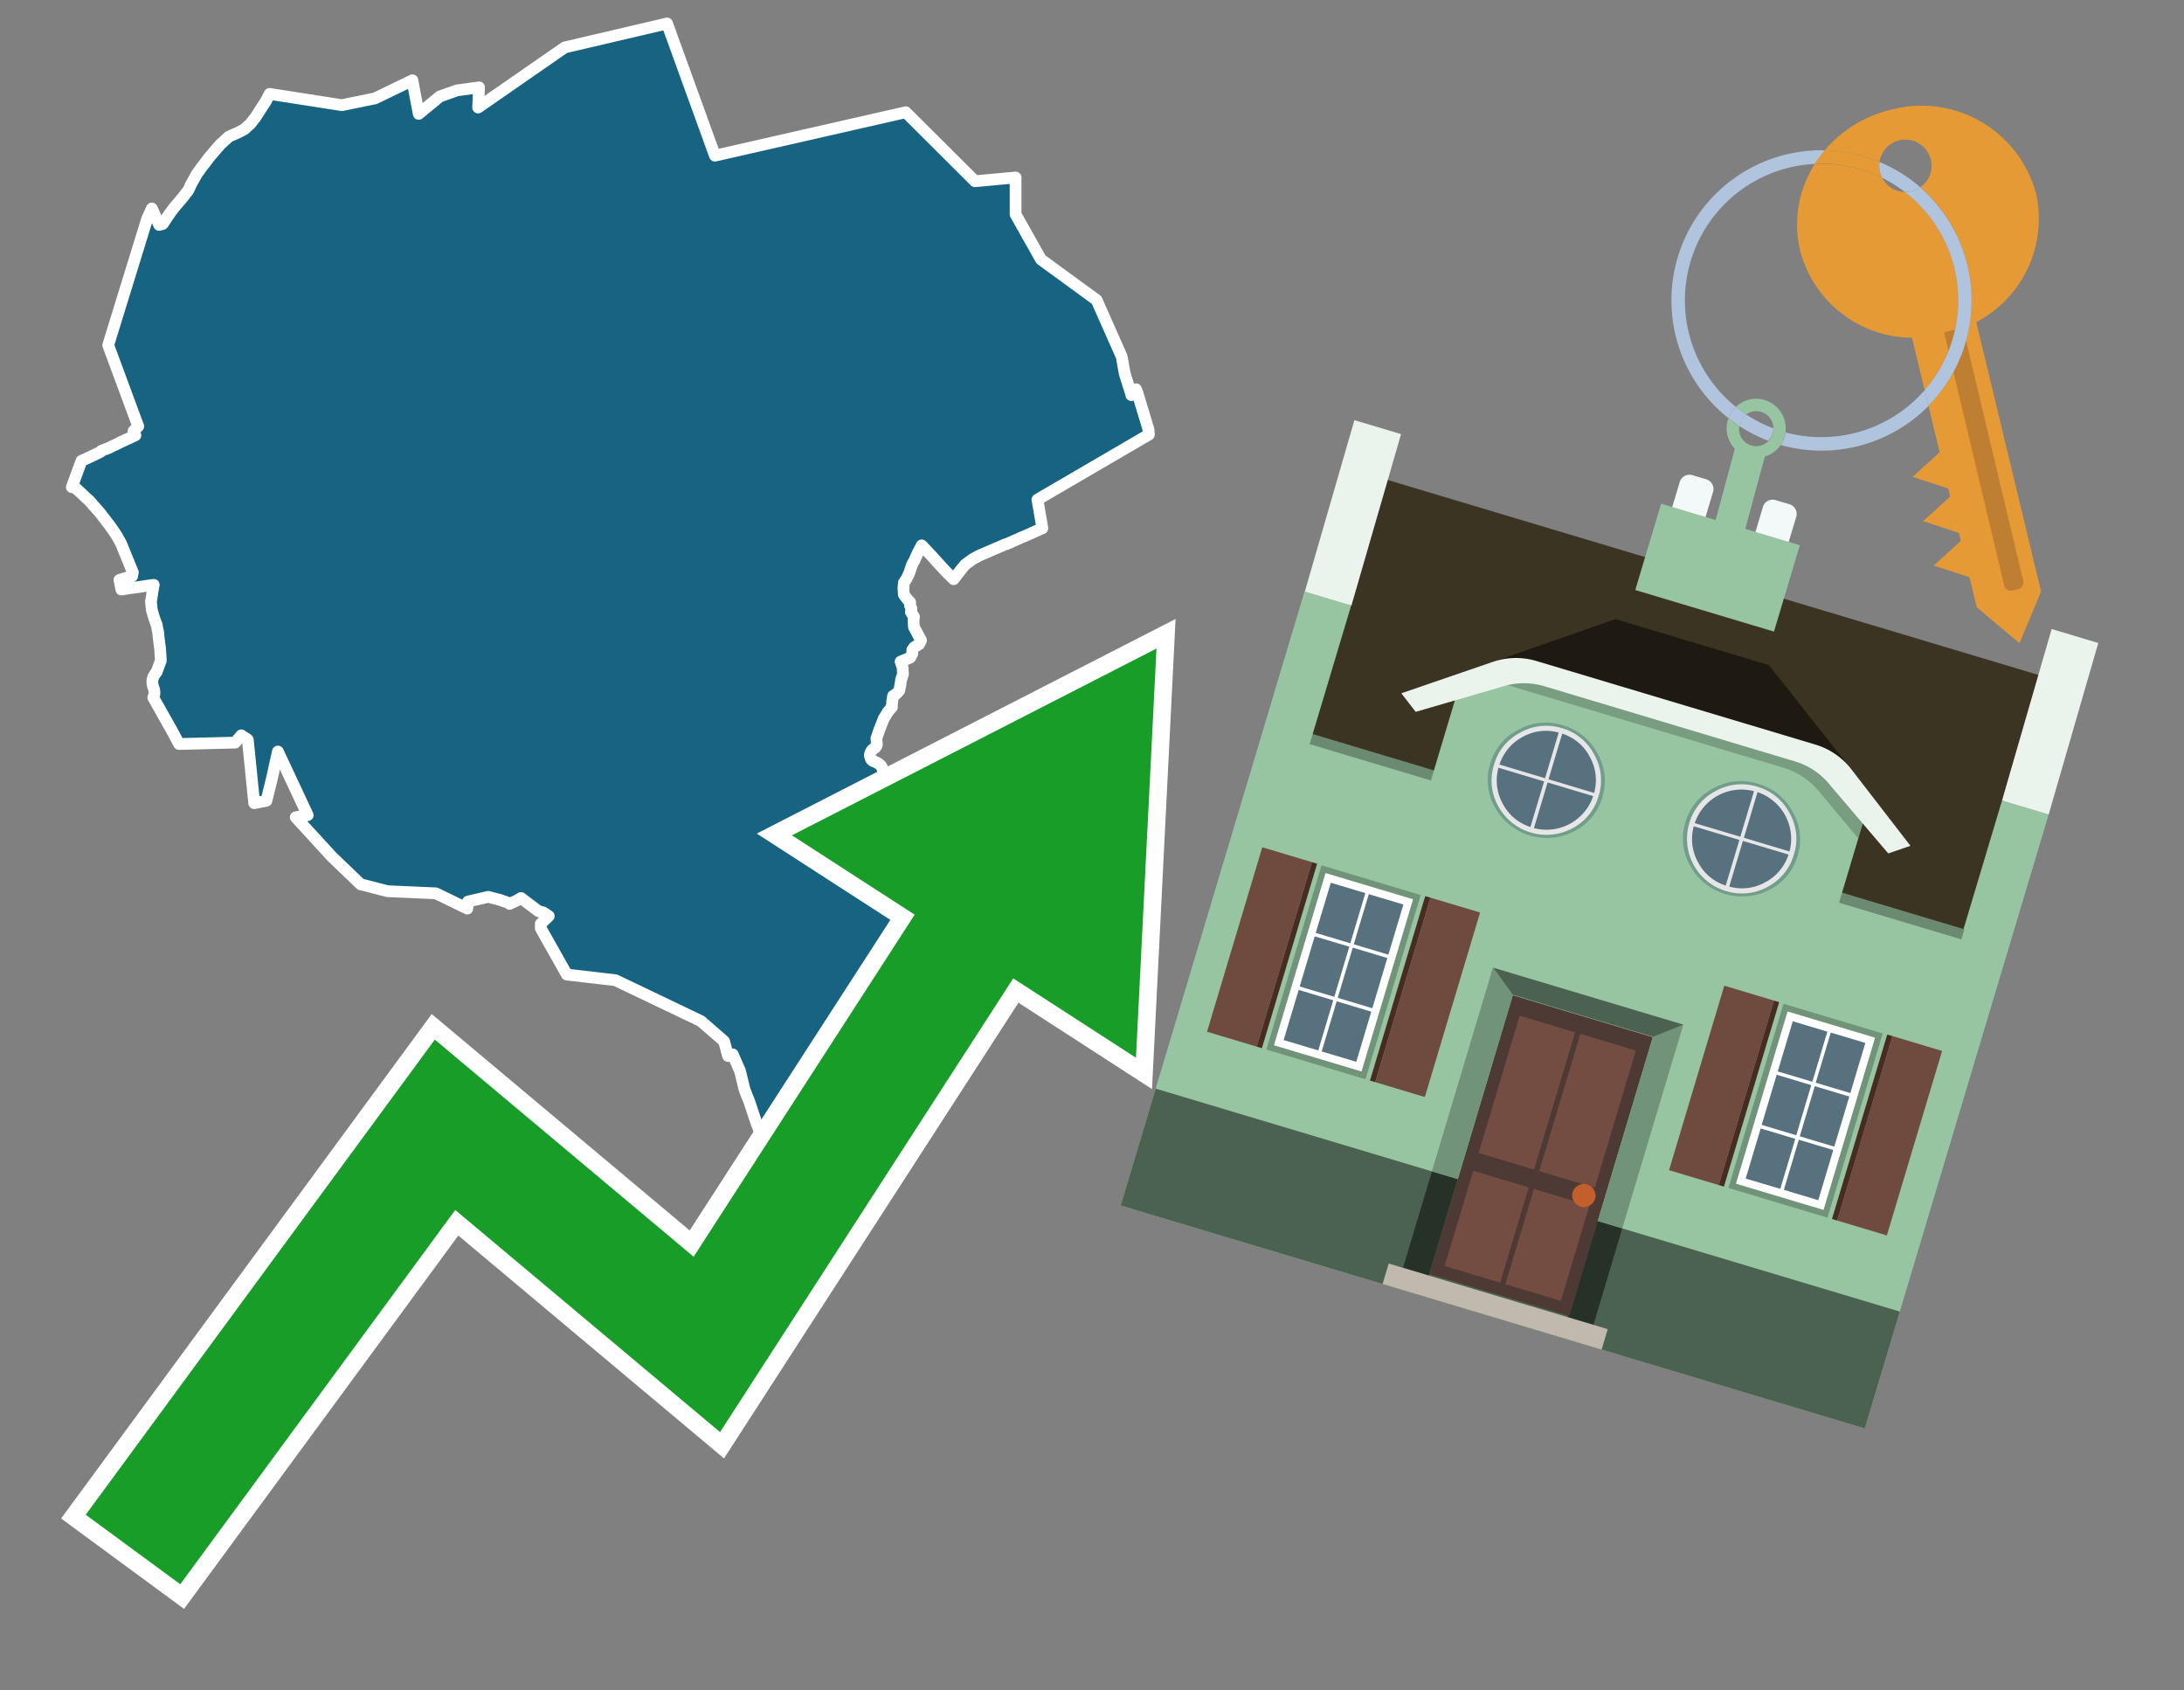 <svg id="Text" xmlns="http://www.w3.org/2000/svg" width="93.05" height="72" viewBox="0 0 93.05 72"><rect x="0" y="0" width="93.05" height="72" fill="#808080" stroke="none"/><polygon points="6.27,9.32 6.47,8.88 6.78,9.58 6.93,9.54 6.96,9.51 6.99,9.46 7.02,9.41 7.14,9.23 7.25,9.07 7.27,9.04 7.3,9 7.43,8.83 7.77,8.43 8.02,8.11 8.1,7.94 8.13,7.87 8.27,7.62 8.38,7.42 8.63,7.07 8.69,7 8.85,6.79 8.89,6.73 9.26,6.3 9.39,6.15 9.75,5.82 9.86,5.77 10.09,5.67 10.35,5.54 10.42,5.5 10.46,5.46 10.67,5.27 10.81,5.09 10.87,5.02 11.19,4.52 11.31,4.34 11.49,4 14.57,4.48 15,4.39 15.98,4.19 17.57,3.42 17.84,4.85 18.74,4.11 19.47,3.85 20.41,3.72 20.37,4.58 24.06,2.02 28.42,1 30.46,6.63 38.59,4.78 41.54,7.72 43.27,7.56 43.27,9.13 44.35,11.05 46.72,12.78 47.79,15.19 47.92,15.92 48.2,16.8 48.2,16.83 48.33,16.66 48.4,16.58 48.45,16.7 48.93,18.29 48.95,18.51 44.2,21.28 44.41,22.5 43.81,22.77 43.46,22.92 42.92,23.16 42.82,23.19 41.73,23.66 41.45,23.81 41.27,23.94 41.12,24.05 40.94,24.27 40.71,24.57 40.63,24.67 40.31,24.35 40.28,24.32 40.13,24.16 39.65,23.63 39.45,23.42 39.27,23.23 39.23,23.31 39.19,23.38 39.14,23.48 39.12,23.51 39.02,23.73 38.97,23.85 38.89,23.99 38.85,24.08 38.73,24.43 38.63,24.64 38.51,24.82 38.49,25.07 38.51,25.33 38.66,25.53 38.78,25.66 38.77,25.79 38.83,25.92 38.81,26.07 38.92,26.24 38.94,26.27 38.93,26.36 38.92,26.45 38.93,26.58 38.94,26.71 39.1,27.01 39.14,27.09 39.24,27.27 39.21,27.34 39.16,27.44 38.95,27.57 38.87,27.68 38.87,27.84 38.78,28.01 38.37,28.18 38.46,28.45 38.46,28.49 38.47,28.72 38.39,28.96 38.36,29.18 38.31,29.42 38.18,29.56 38.05,29.64 38.01,29.9 38,30.05 38,30.12 37.82,30.33 37.8,30.37 37.72,30.5 37.68,30.56 37.66,30.59 37.53,30.92 37.46,31.1 37.43,31.19 37.34,31.45 37.36,31.72 37.34,31.77 37.31,31.82 37.27,31.86 37.21,31.9 37.15,31.95 37.13,31.98 37.09,32.05 37.07,32.11 37.06,32.16 37.07,32.21 37.08,32.26 37.09,32.29 37.1,32.32 37.13,32.36 37.16,32.39 37.2,32.42 37.31,32.46 37.41,32.51 37.46,32.55 37.52,32.6 37.56,32.66 37.59,32.72 37.61,32.79 37.63,32.87 37.67,32.94 37.73,33.05 37.8,33.14 37.85,33.21 37.87,33.3 37.88,33.39 37.89,33.43 37.88,33.5 37.88,33.58 37.82,34.01 37.75,34.27 37.73,34.33 37.71,34.39 37.66,34.64 37.59,34.76 37.54,34.86 37.38,34.97 37.31,35.09 37.31,35.13 37.4,35.26 37.55,35.38 37.49,35.47 37.49,35.53 37.49,35.56 37.49,35.64 37.48,35.68 37.46,35.76 37.44,35.83 37.38,35.86 37.34,35.92 37.33,35.96 37.34,36 37.41,36.1 37.49,36.17 37.55,36.21 37.6,36.27 37.64,36.32 37.66,36.35 37.68,36.4 37.7,36.43 37.74,36.52 37.76,36.59 37.77,36.69 37.79,36.76 37.81,36.83 37.8,36.86 37.74,36.99 37.83,37.11 37.86,37.15 37.89,37.18 37.92,37.22 38.01,37.31 38.01,37.35 38.01,37.39 38.02,37.43 38.03,37.46 38.04,37.5 38.08,37.57 38.05,37.62 38.01,37.74 37.98,37.79 37.91,37.88 37.86,37.92 37.87,38 37.88,38.08 37.95,38.11 38.02,38.15 38.01,38.3 38,38.43 38.17,38.57 38.27,38.76 38.33,38.89 38.34,38.97 38.36,39.08 38.34,39.13 38.3,39.25 38.29,39.3 38.27,39.38 38.18,39.49 38.16,39.62 38.09,39.68 37.99,39.78 38.13,39.9 38.25,40.02 38.19,40.05 38.15,40.08 38.07,40.18 38.15,40.29 38.13,40.35 38.09,40.46 38.08,40.55 38.08,40.59 38,40.66 38.02,40.74 37.89,40.84 37.79,40.95 37.75,41 37.75,41.05 37.76,41.11 37.68,41.21 37.75,41.26 37.75,41.34 37.75,41.39 37.74,41.46 37.78,41.55 37.85,41.65 37.81,41.79 37.77,41.85 37.73,41.93 37.71,41.97 37.69,42.04 37.68,42.07 37.65,42.17 37.65,42.21 37.64,42.47 37.5,42.54 37.52,42.69 37.53,42.72 37.5,42.8 37.49,42.84 37.42,42.93 37.4,43.09 37.36,43.14 37.34,43.17 37.38,43.26 37.37,43.4 37.2,43.75 37.19,43.93 37.19,43.98 37.18,44.08 37.15,44.3 37.06,44.6 37.12,44.86 37.04,45.33 37.02,45.42 37,45.5 36.9,45.85 36.89,45.94 36.86,46.13 36.85,46.24 36.7,46.72 36.66,46.85 36.55,47.2 36.54,47.24 36.45,47.6 36.41,47.78 36.32,48.22 36.3,48.31 36.29,48.34 36.2,48.41 36.12,48.54 36.13,48.65 36.13,48.7 36.14,48.8 36.14,48.88 36.16,48.93 36.21,48.99 36.21,49.03 36.17,49.22 36.17,49.27 36.17,49.31 36.18,49.39 36.19,49.42 36.2,49.53 36.2,49.62 36.2,49.71 36.16,49.8 36.11,49.95 36.07,50.15 35.58,50.28 35.61,50.5 35.49,50.54 35.35,50.58 34.95,50.61 34.89,50.66 34.69,50.79 34.26,50.99 34.19,50.94 33.49,50.84 33.2,50.36 33.12,50.18 33.09,50.09 33.04,49.98 33,49.9 32.2,47.75 31.92,46.91 31.72,46.41 31.69,46.28 31.53,45.62 31.39,45.3 31.22,44.91 31.02,44.98 30.85,44.35 29.86,43.49 26.22,41.75 24.15,41.51 23.04,39.54 23.04,39.35 23.38,39.02 23.14,38.86 22.94,38.81 22.2,38.25 22.01,38.36 21.71,38.5 21.7,38.47 21.3,38.33 20.8,38.2 19.94,38.4 19.91,38.7 18.57,38.05 16.51,37.96 15.55,37.71 15.37,37.67 14.14,36.49 12.6,34.81 13.11,34.72 11.84,32.01 11.58,33.18 11.35,34.11 10.83,34.21 10.56,31.52 10.54,31.49 10.35,31.37 10.28,31.32 10.02,31.63 7.63,31.69 7.34,31.15 6.53,29.71 6.55,29.67 6.57,29.61 6.58,29.53 6.58,29.5 6.57,29.38 6.56,29.35 6.52,29.24 6.5,29.14 6.49,29.03 6.5,28.93 6.51,28.9 6.52,28.86 6.55,28.8 6.63,28.67 6.67,28.63 6.78,28.33 6.82,28.22 6.85,28.14 6.85,28.06 6.83,27.77 6.82,27.62 6.77,27.24 6.75,27.06 6.74,26.94 6.72,26.85 6.68,26.63 6.65,26.55 6.56,26.3 6.47,25.99 6.44,25.71 6.43,25.63 6.46,25.46 6.5,25.18 6.55,24.91 6.26,24.95 5.94,25 5.62,25.04 5.17,25.11 5.09,24.7 5.63,24.54 5.66,24.38 5.15,23.13 5.05,22.96 5,22.86 4.87,22.66 4.73,22.46 4.7,22.42 4.68,22.39 4.64,22.33 4.61,22.3 4.45,22.09 4.24,21.82 4.15,21.72 4.09,21.65 4.01,21.56 3.98,21.53 3.9,21.43 3.86,21.39 3.79,21.31 3.65,21.19 3.56,21.1 3.43,20.98 3.31,20.87 3.26,20.82 3.21,20.78 3.06,20.75 3.47,19.63 3.76,19.5 4.28,19.25 4.32,19.2 4.66,19.07 4.81,18.99 4.88,18.96 4.97,18.92 5.05,18.88 5.16,18.82 5.26,18.78 5.36,18.73 5.5,18.67 5.62,18.61 5.77,18.54 5.69,18.36 5.89,18.16 4.61,14.7 " fill="#166382" stroke="#fff" stroke-linejoin="round" stroke-width="0.5"/><polygon points="49.272 27.624 33.741 35.58 38.97 38.959 29.553 53.529 18.525 44.281 3.652 64.518 7.681 67.479 19.396 51.538 30.678 60.999 43.169 41.673 48.398 45.053 49.272 27.624" fill="none" stroke="#fff" stroke-miterlimit="10" stroke-width="1.5"/><polygon points="49.272 27.624 33.741 35.58 38.97 38.959 29.553 53.529 18.525 44.281 3.652 64.518 7.681 67.479 19.396 51.538 30.678 60.999 43.169 41.673 48.398 45.053 49.272 27.624" fill="#179d28"/><path d="M80.19,7.577a1.16,1.16,0,0,1-.094-.251,1.114,1.114,0,0,1-.018-.429A6.367,6.367,0,0,0,77.743,6.4a5.269,5.269,0,0,0-.423.577c.1,0,.192-.007.288-.007A5.794,5.794,0,0,1,80.19,7.577Z" fill="#e69a35"/><path d="M77.608,6.4A6.394,6.394,0,0,0,73.64,17.81a1.26,1.26,0,0,1,.317-.48A5.821,5.821,0,0,1,77.32,6.981a5.269,5.269,0,0,1,.423-.577Z" fill="#b0c4de"/><path d="M84.2,13.72a4.962,4.962,0,0,0,2.545-5.48,5.047,5.047,0,0,0-6.179-3.566A5.322,5.322,0,0,0,77.743,6.4a6.367,6.367,0,0,1,2.335.493,1.114,1.114,0,1,1,1.736,1.084,6.392,6.392,0,0,1,.347,9.3l.479,1.985-.438.4-.716.648.92.3.6.2.082.341-.438.4-.716.648.92.3.605.2.082.341-.438.4-.716.649.92.3.605.2.307,1.274,1.821,1.534.921-2.2Z" fill="#e69a35"/><path d="M81.154,8.179a1.115,1.115,0,0,1-.964-.6,5.794,5.794,0,0,0-2.582-.6c-.1,0-.192,0-.288.007a4.783,4.783,0,0,0-.625,3.685,4.962,4.962,0,0,0,4.765,3.715L82,16.617a5.82,5.82,0,0,0-.846-8.438Z" fill="#e69a35"/><path d="M74.1,18.142a6.386,6.386,0,0,0,1.232.63.73.73,0,0,0,.224-.527h0a5.783,5.783,0,0,1-1.159-.593A.733.733,0,0,0,74.1,18.142Z" fill="#b0c4de"/><path d="M74.4,17.652q-.228-.152-.44-.322a1.26,1.26,0,0,0-.317.48c.148.117.3.228.46.332A.733.733,0,0,1,74.4,17.652Z" fill="#b0c4de"/><path d="M74.824,16.984a1.257,1.257,0,0,0-.867.346c.141.114.288.222.44.322a.731.731,0,0,1,1.159.593h0a.732.732,0,1,1-1.463,0,.7.7,0,0,1,.007-.1c-.158-.1-.312-.215-.46-.332a1.258,1.258,0,0,0,.273,1.3l-.979,3.635,1.275.341.98-3.639a1.266,1.266,0,0,0,.681-.5,1.249,1.249,0,0,0,.2-.538,1.328,1.328,0,0,0,.012-.168A1.262,1.262,0,0,0,74.824,16.984Z" fill="#97c4a1"/><path d="M85.974,25.1l-.226.053a.3.3,0,0,1-.362-.223l-2.56-10.777.81-.193L86.2,24.736A.3.3,0,0,1,85.974,25.1Z" fill="#bf7f32"/><path d="M80.1,7.326a1.16,1.16,0,0,0,.094.251,5.833,5.833,0,0,1,.964.6,1.137,1.137,0,0,0,.287-.031,1.108,1.108,0,0,0,.373-.167A6.371,6.371,0,0,0,80.078,6.9,1.114,1.114,0,0,0,80.1,7.326Z" fill="#b0c4de"/><path d="M77.608,18.618a5.836,5.836,0,0,1-1.534-.2,1.24,1.24,0,0,1-.2.537,6.4,6.4,0,0,0,6.291-1.666L82,16.617A5.807,5.807,0,0,1,77.608,18.618Z" fill="#b0c4de"/><path d="M81.814,7.981a1.108,1.108,0,0,1-.373.167,1.137,1.137,0,0,1-.287.031A5.82,5.82,0,0,1,82,16.617l.161.667a6.392,6.392,0,0,0-.347-9.3Z" fill="#b0c4de"/><polygon points="83.79 39.753 55.78 31.364 58.988 20.404 86.964 28.783 83.79 39.753 83.79 39.753" fill="#3c3422" fill-rule="evenodd"/><polygon points="81.705 53.32 87.284 34.692 85.297 34.097 83.656 39.575 55.926 31.269 57.567 25.791 55.579 25.196 47.746 51.348 79.451 60.844 81.705 53.32" fill="#97c4a1" fill-rule="evenodd"/><rect x="69.522" y="21.148" width="0.444" height="28.983" transform="translate(15.592 92.226) rotate(-73.326)" opacity="0.3"/><polygon points="87.284 34.692 85.297 34.097 87.411 26.793 89.398 27.388 87.284 34.692 87.284 34.692" fill="#eaf3ec" fill-rule="evenodd"/><polygon points="57.578 25.794 55.591 25.199 57.705 17.896 59.692 18.491 57.578 25.794 57.578 25.794" fill="#eaf3ec" fill-rule="evenodd"/><polygon points="79.451 60.844 80.943 55.865 49.238 46.369 47.747 51.348 79.451 60.844 79.451 60.844" fill="#4c6251" fill-rule="evenodd"/><path d="M71.566,20.528l-.522,1.743,1.418.425.523-1.744a.432.432,0,0,0-.289-.536l-.593-.177A.431.431,0,0,0,71.566,20.528Z" fill="#f3f9f8" fill-rule="evenodd"/><path d="M75.111,21.589l-.522,1.743,1.418.425.522-1.743a.43.43,0,0,0-.289-.536l-.593-.178A.43.43,0,0,0,75.111,21.589Z" fill="#f3f9f8" fill-rule="evenodd"/><polygon points="75.368 28.329 68.829 26.37 63.807 28.121 78.733 32.591 75.368 28.329" fill="#1e1a11"/><polygon points="78.248 32.422 64.442 28.287 62.236 28.998 60.064 36.247 77.453 41.455 79.651 34.116 78.248 32.422" fill="#97c4a1"/><path d="M77.74,32.516S65.088,28.725,65,28.7l-.938.43,11.892,3.562a3.175,3.175,0,0,1,1.532,1l1.685,2.02.327-1.09Z" fill-rule="evenodd" opacity="0.2"/><path d="M77.35,31.716,65.458,28.154a3.041,3.041,0,0,0-1.854.037l-3.9,1.339.611.79,3.626-1.054a3.045,3.045,0,0,1,1.855-.037l10.673,3.2A3.028,3.028,0,0,1,78,33.477l2.45,2.874.945-.325-2.518-3.26A3.036,3.036,0,0,0,77.35,31.716Z" fill="#eaf3ec"/><polygon points="76.683 23.223 70.773 21.453 69.671 25.132 75.581 26.902 76.683 23.223 76.683 23.223" fill="#97c4a1" fill-rule="evenodd"/><g id="Symbol_9_0_Layer2_0_MEMBER_8_MEMBER_21_MEMBER_0_FILL" data-name="Symbol 9 0 Layer2 0 MEMBER 8 MEMBER 21 MEMBER 0 FILL"><path d="M66.584,30.892a2.39,2.39,0,0,0-1.891.189,2.317,2.317,0,0,0-1.2,1.448A2.345,2.345,0,0,0,63.7,34.4a2.528,2.528,0,0,0,3.367,1.008,2.339,2.339,0,0,0,1.2-1.447,2.313,2.313,0,0,0-.208-1.87A2.394,2.394,0,0,0,66.584,30.892Z" fill="#729d8c"/></g><g id="Symbol_9_0_Layer2_0_MEMBER_8_MEMBER_21_MEMBER_1_FILL" data-name="Symbol 9 0 Layer2 0 MEMBER 8 MEMBER 21 MEMBER 1 FILL"><path d="M66.547,31.016a2.241,2.241,0,0,0-1.769.185,2.213,2.213,0,0,0-1.127,1.376,2.239,2.239,0,0,0,.185,1.768,2.341,2.341,0,0,0,3.145.942,2.234,2.234,0,0,0,1.126-1.376,2.207,2.207,0,0,0-.185-1.768A2.237,2.237,0,0,0,66.547,31.016Z" fill="#e6e6e6"/></g><g id="Symbol_9_0_Layer2_0_MEMBER_8_MEMBER_21_MEMBER_2_MEMBER_0_FILL" data-name="Symbol 9 0 Layer2 0 MEMBER 8 MEMBER 21 MEMBER 2 MEMBER 0 FILL"><path d="M65.787,33.284,63.843,32.7a2.036,2.036,0,0,0,.186,1.539,2.015,2.015,0,0,0,1.175.986Z" fill="#58717f"/></g><g id="Symbol_9_0_Layer2_0_MEMBER_8_MEMBER_21_MEMBER_2_MEMBER_1_FILL" data-name="Symbol 9 0 Layer2 0 MEMBER 8 MEMBER 21 MEMBER 2 MEMBER 1 FILL"><path d="M65.827,33.148l.582-1.944a2.01,2.01,0,0,0-1.523.178,2.037,2.037,0,0,0-1,1.183Z" fill="#58717f"/></g><g id="Symbol_9_0_Layer2_0_MEMBER_8_MEMBER_21_MEMBER_2_MEMBER_2_FILL" data-name="Symbol 9 0 Layer2 0 MEMBER 8 MEMBER 21 MEMBER 2 MEMBER 2 FILL"><path d="M67.878,33.91l-1.943-.582-.582,1.944a2.1,2.1,0,0,0,2.525-1.362Z" fill="#58717f"/></g><g id="Symbol_9_0_Layer2_0_MEMBER_8_MEMBER_21_MEMBER_2_MEMBER_3_FILL" data-name="Symbol 9 0 Layer2 0 MEMBER 8 MEMBER 21 MEMBER 2 MEMBER 3 FILL"><path d="M66.558,31.249l-.582,1.943,1.943.582a2.031,2.031,0,0,0-.186-1.539A2.009,2.009,0,0,0,66.558,31.249Z" fill="#58717f"/></g><g id="Symbol_9_0_Layer2_0_MEMBER_8_MEMBER_21_MEMBER_0_FILL-2" data-name="Symbol 9 0 Layer2 0 MEMBER 8 MEMBER 21 MEMBER 0 FILL"><path d="M74.9,33.384a2.4,2.4,0,0,0-1.891.189,2.316,2.316,0,0,0-1.2,1.448,2.341,2.341,0,0,0,.209,1.87A2.527,2.527,0,0,0,75.387,37.9a2.345,2.345,0,0,0,1.2-1.447,2.314,2.314,0,0,0-.209-1.87A2.389,2.389,0,0,0,74.9,33.384Z" fill="#729d8c"/></g><g id="Symbol_9_0_Layer2_0_MEMBER_8_MEMBER_21_MEMBER_1_FILL-2" data-name="Symbol 9 0 Layer2 0 MEMBER 8 MEMBER 21 MEMBER 1 FILL"><path d="M74.867,33.508a2.239,2.239,0,0,0-1.768.185,2.21,2.21,0,0,0-1.127,1.376,2.316,2.316,0,0,0,1.564,2.883,2.261,2.261,0,0,0,1.765-.173A2.237,2.237,0,0,0,76.428,36.4a2.209,2.209,0,0,0-.185-1.769A2.239,2.239,0,0,0,74.867,33.508Z" fill="#e6e6e6"/></g><g id="Symbol_9_0_Layer2_0_MEMBER_8_MEMBER_21_MEMBER_2_MEMBER_0_FILL-2" data-name="Symbol 9 0 Layer2 0 MEMBER 8 MEMBER 21 MEMBER 2 MEMBER 0 FILL"><path d="M74.107,35.776l-1.943-.582a2.031,2.031,0,0,0,.186,1.539,2.009,2.009,0,0,0,1.175.986Z" fill="#58717f"/></g><g id="Symbol_9_0_Layer2_0_MEMBER_8_MEMBER_21_MEMBER_2_MEMBER_1_FILL-2" data-name="Symbol 9 0 Layer2 0 MEMBER 8 MEMBER 21 MEMBER 2 MEMBER 1 FILL"><path d="M74.148,35.64,74.73,33.7a2.1,2.1,0,0,0-2.525,1.362Z" fill="#58717f"/></g><g id="Symbol_9_0_Layer2_0_MEMBER_8_MEMBER_21_MEMBER_2_MEMBER_2_FILL-2" data-name="Symbol 9 0 Layer2 0 MEMBER 8 MEMBER 21 MEMBER 2 MEMBER 2 FILL"><path d="M76.2,36.4l-1.943-.582-.582,1.944a2.015,2.015,0,0,0,1.523-.178A2.036,2.036,0,0,0,76.2,36.4Z" fill="#58717f"/></g><g id="Symbol_9_0_Layer2_0_MEMBER_8_MEMBER_21_MEMBER_2_MEMBER_3_FILL-2" data-name="Symbol 9 0 Layer2 0 MEMBER 8 MEMBER 21 MEMBER 2 MEMBER 3 FILL"><path d="M74.879,33.741,74.3,35.684l1.943.582a2.1,2.1,0,0,0-1.361-2.525Z" fill="#58717f"/></g><polygon points="51.426 43.946 53.542 44.58 55.896 36.723 53.78 36.089 51.426 43.946 51.426 43.946" fill="#6e4a3f" fill-rule="evenodd"/><polygon points="53.542 44.58 53.764 44.647 56.117 36.789 55.896 36.723 53.542 44.58 53.542 44.58" fill="#482b22" fill-rule="evenodd"/><polygon points="60.706 46.726 58.59 46.092 60.943 38.235 63.059 38.868 60.706 46.726 60.706 46.726" fill="#6e4a3f" fill-rule="evenodd"/><polygon points="58.59 46.092 58.368 46.026 60.722 38.168 60.943 38.235 58.59 46.092 58.59 46.092" fill="#482b22" fill-rule="evenodd"/><rect x="53.146" y="39.209" width="8.19" height="4.408" transform="translate(1.145 84.365) rotate(-73.326)" fill="#719379"/><polygon points="60.205 38.304 56.474 37.187 54.277 44.522 58.008 45.639 60.205 38.304 60.205 38.304" fill="#fff" fill-rule="evenodd"/><path d="M59.792,38.527l-.64,2.136-1.474-.442.639-2.135,1.475.441Zm-1.621-.485-.64,2.136-1.474-.442L56.7,37.6l1.474.442Zm-2.158,1.84,1.475.441-.64,2.136-1.474-.441.639-2.136Zm-.683,2.282,1.474.441-.639,2.136L54.69,44.3l.64-2.135Zm.981,2.621.639-2.136,1.475.442-.64,2.135-1.474-.441Zm2.158-1.84L56.994,42.5l.64-2.136,1.474.442-.639,2.136Z" fill="#58717f" fill-rule="evenodd"/><polygon points="80.39 52.621 78.274 51.988 80.628 44.13 82.743 44.764 80.39 52.621 80.39 52.621" fill="#6e4a3f" fill-rule="evenodd"/><polygon points="78.274 51.988 78.053 51.921 80.406 44.064 80.628 44.13 78.274 51.988 78.274 51.988" fill="#482b22" fill-rule="evenodd"/><polygon points="71.111 49.842 73.227 50.476 75.58 42.619 73.464 41.985 71.111 49.842 71.111 49.842" fill="#6e4a3f" fill-rule="evenodd"/><polygon points="73.227 50.476 73.448 50.542 75.802 42.685 75.58 42.619 73.227 50.476 73.227 50.476" fill="#482b22" fill-rule="evenodd"/><rect x="72.83" y="45.105" width="8.19" height="4.408" transform="translate(9.534 107.426) rotate(-73.326)" fill="#719379"/><polygon points="76.159 43.083 79.889 44.2 77.692 51.535 73.962 50.418 76.159 43.083 76.159 43.083" fill="#fff" fill-rule="evenodd"/><path d="M76.381,43.5l1.475.442-.64,2.135-1.475-.441.64-2.136ZM78,43.981l1.474.442-.64,2.136-1.474-.442L78,43.981Zm.791,2.724-.64,2.135L76.679,48.4l.64-2.136,1.474.442Zm-.684,2.282-.639,2.135L76,50.68l.64-2.135,1.474.442Zm-2.26,1.65L74.375,50.2l.639-2.135,1.475.441-.64,2.136Zm-.791-2.724.64-2.135,1.474.441-.639,2.136-1.475-.442Z" fill="#58717f" fill-rule="evenodd"/><polygon points="67.888 56.431 69.118 52.323 68.019 51.994 66.789 56.102 67.888 56.431 67.888 56.431" fill="#263128" fill-rule="evenodd"/><polygon points="60.877 54.331 62.108 50.223 61.007 49.894 59.776 54.002 60.877 54.331 60.877 54.331" fill="#263128" fill-rule="evenodd"/><g id="Symbol_9_0_Layer2_0_MEMBER_8_MEMBER_12_MEMBER_0_FILL" data-name="Symbol 9 0 Layer2 0 MEMBER 8 MEMBER 12 MEMBER 0 FILL"><path d="M70.418,44.178l-5.965-1.786L60.9,54.27l5.964,1.786Z" fill="#4e3a34"/></g><g id="Symbol_9_0_Layer2_0_MEMBER_8_MEMBER_12_MEMBER_1_MEMBER_0_FILL" data-name="Symbol 9 0 Layer2 0 MEMBER 8 MEMBER 12 MEMBER 1 MEMBER 0 FILL"><path d="M65.358,49.815l1.75-5.843-2.363-.708L63,49.107Z" fill="#744d42"/></g><g id="Symbol_9_0_Layer2_0_MEMBER_8_MEMBER_12_MEMBER_1_MEMBER_1_FILL" data-name="Symbol 9 0 Layer2 0 MEMBER 8 MEMBER 12 MEMBER 1 MEMBER 1 FILL"><path d="M67.331,44.039l-1.75,5.842,2.364.708,1.75-5.842Z" fill="#744d42"/></g><g id="Symbol_9_0_Layer2_0_MEMBER_8_MEMBER_12_MEMBER_2_MEMBER_0_FILL" data-name="Symbol 9 0 Layer2 0 MEMBER 8 MEMBER 12 MEMBER 2 MEMBER 0 FILL"><path d="M63.915,54.633l1.215-4.058-2.363-.707-1.215,4.057Z" fill="#744d42"/></g><g id="Symbol_9_0_Layer2_0_MEMBER_8_MEMBER_12_MEMBER_2_MEMBER_1_FILL" data-name="Symbol 9 0 Layer2 0 MEMBER 8 MEMBER 12 MEMBER 2 MEMBER 1 FILL"><path d="M66.5,55.407l1.215-4.057-2.363-.708L64.138,54.7Z" fill="#744d42"/></g><g id="Symbol_9_0_Layer2_0_MEMBER_8_MEMBER_13_FILL" data-name="Symbol 9 0 Layer2 0 MEMBER 8 MEMBER 13 FILL"><path d="M67.959,51.058a.439.439,0,0,0-.045-.367.487.487,0,0,0-.669-.2.445.445,0,0,0-.239.282.457.457,0,0,0,.041.378.481.481,0,0,0,.293.242.459.459,0,0,0,.377-.042A.453.453,0,0,0,67.959,51.058Z" fill="#c35e2d"/></g><g id="Symbol_9_0_Layer2_0_MEMBER_8_MEMBER_14_FILL" data-name="Symbol 9 0 Layer2 0 MEMBER 8 MEMBER 14 FILL"><path d="M64.557,42.047l-.951-.833-2.6,8.68,1.1.329Z" fill="#719379"/></g><g id="Symbol_9_0_Layer2_0_MEMBER_8_MEMBER_15_FILL" data-name="Symbol 9 0 Layer2 0 MEMBER 8 MEMBER 15 FILL"><path d="M71.718,43.643l-1.2.19L68.072,52.01l1.046.313Z" fill="#719379"/></g><g id="Symbol_9_0_Layer2_0_MEMBER_8_MEMBER_16_FILL" data-name="Symbol 9 0 Layer2 0 MEMBER 8 MEMBER 16 FILL"><path d="M63.627,41.22l.836,1.156,5.961,1.786,1.294-.519Z" fill="#4c6251"/></g><polygon points="58.905 54.69 59.166 53.819 68.498 56.614 68.237 57.485 58.905 54.69 58.905 54.69" fill="#c0b9ad" fill-rule="evenodd"/></svg>